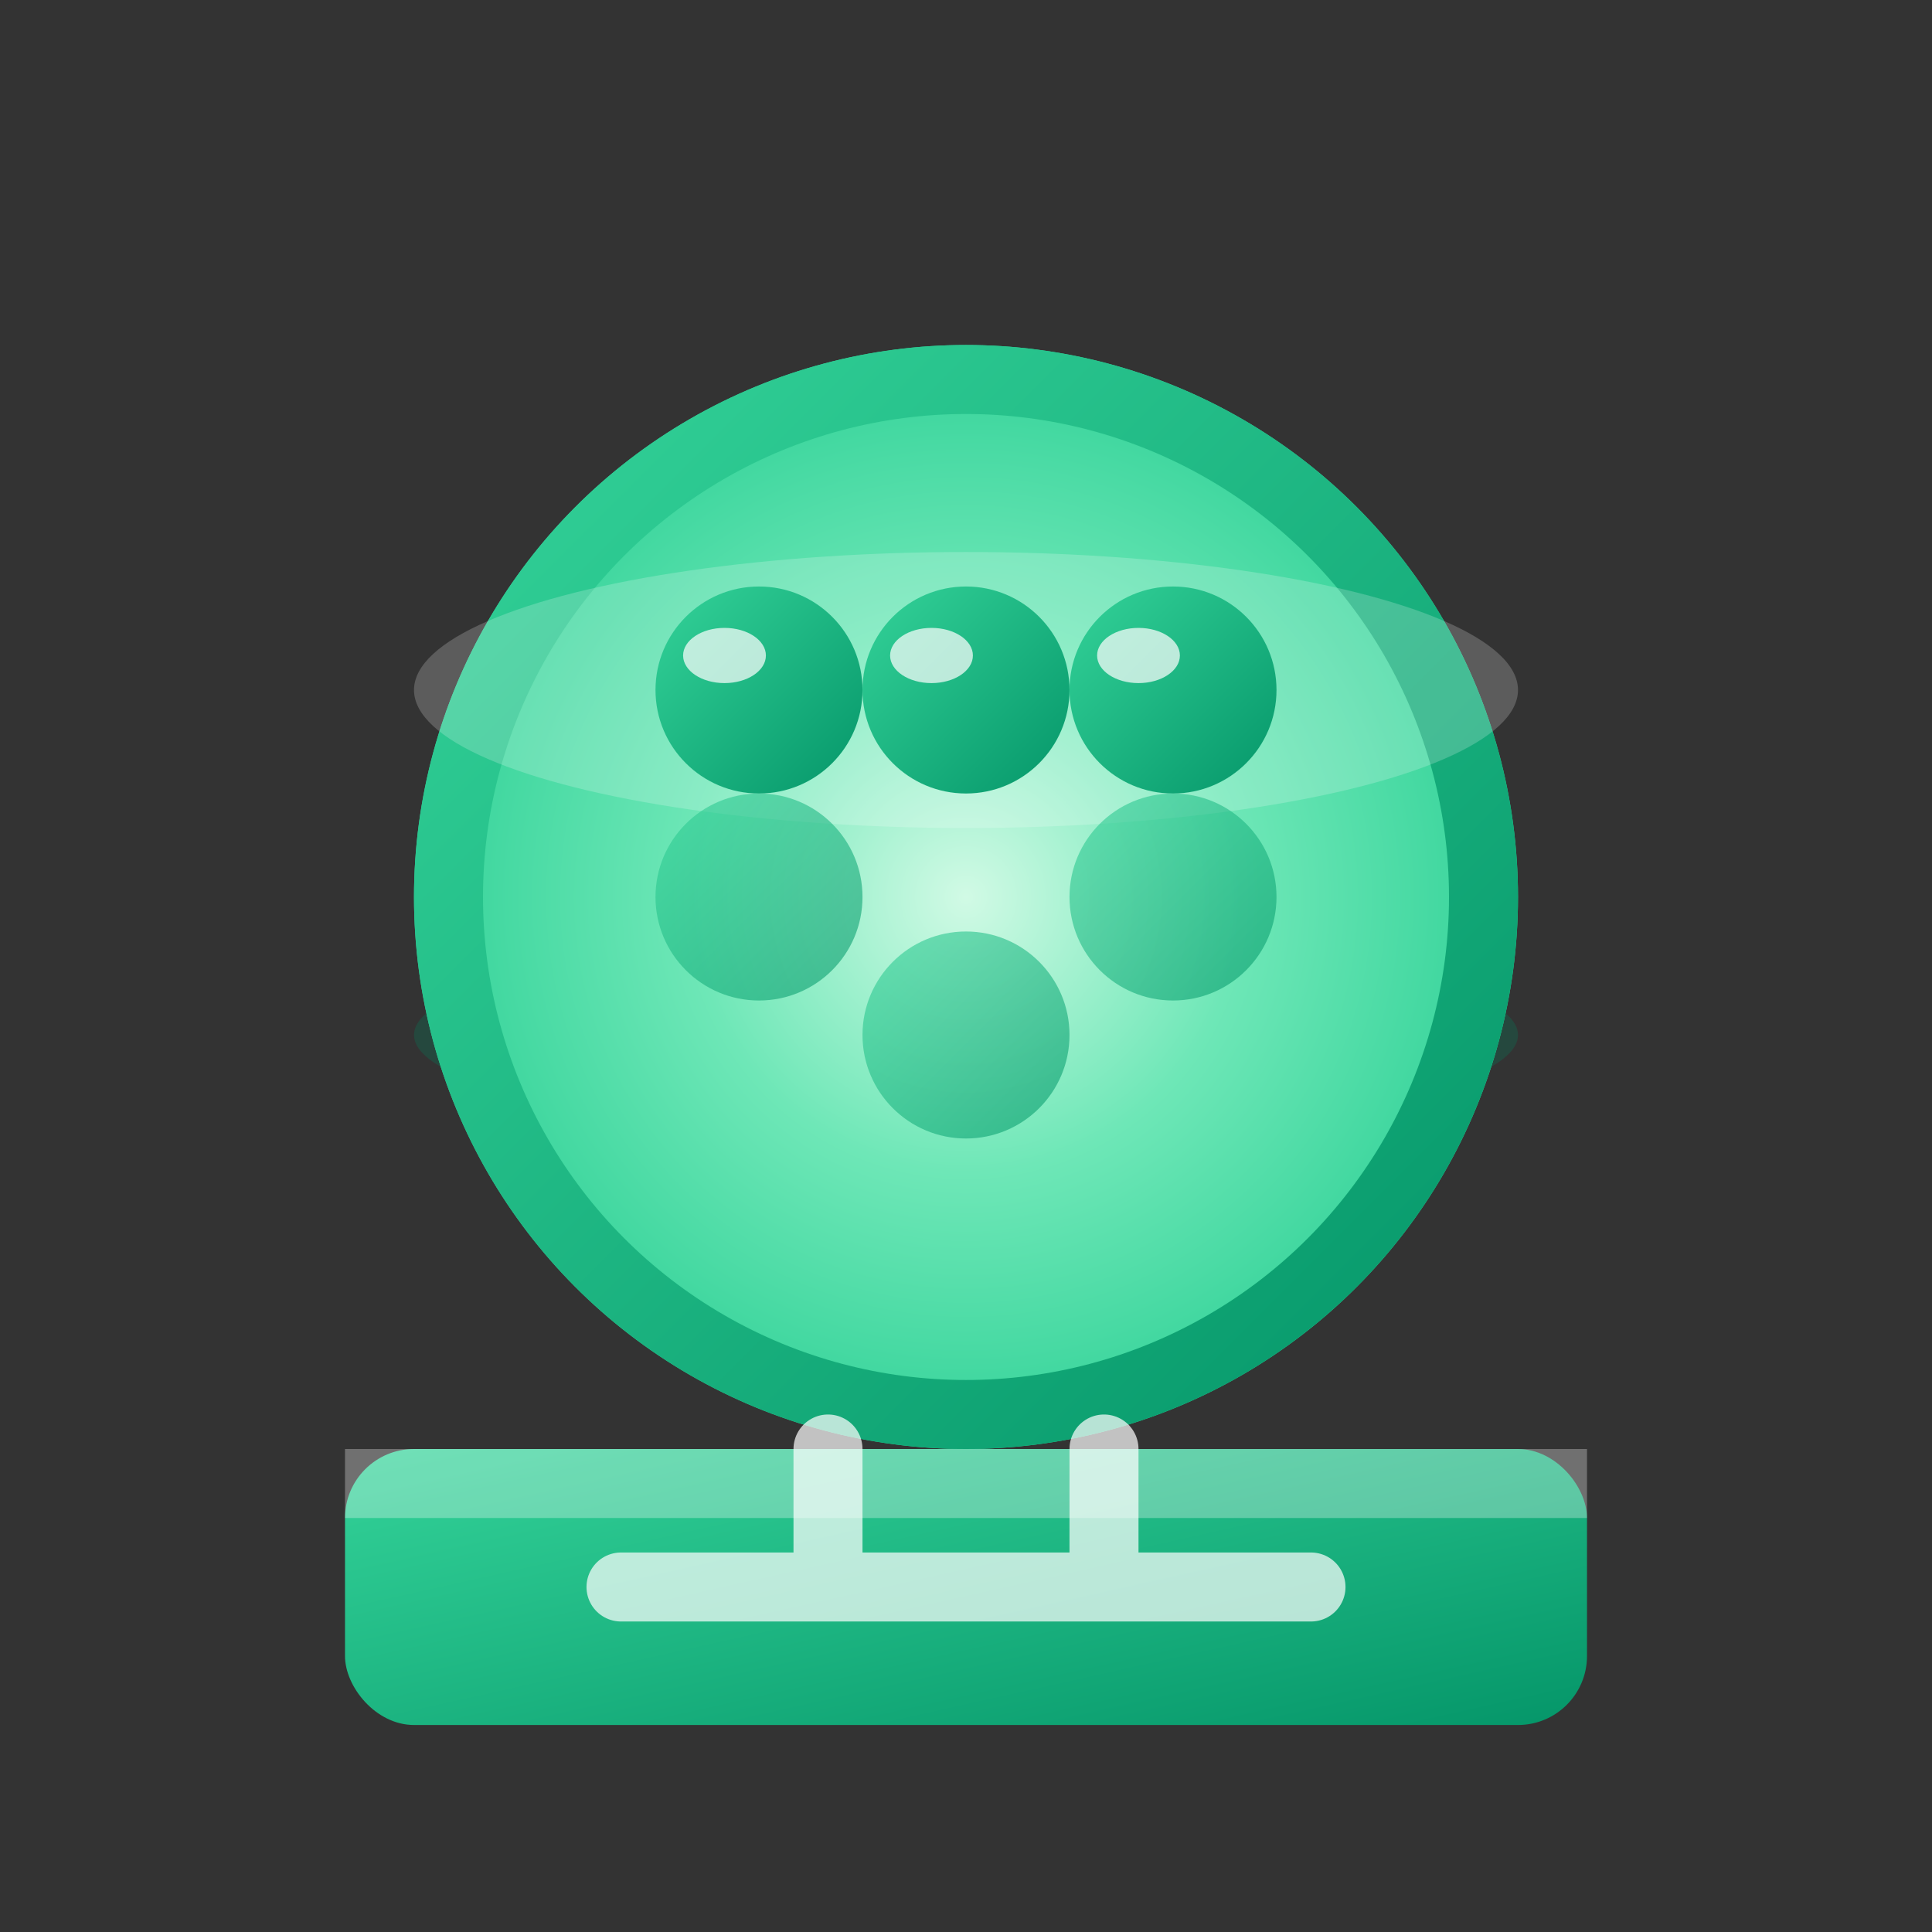<svg viewBox="0 0 56 56" fill="none" xmlns="http://www.w3.org/2000/svg">
                        <rect x="0" y="0" width="56" height="56" fill="#333333" stroke="none"/>
                        <defs>
                            <linearGradient id="platform-grad" x1="0%" y1="0%" x2="100%" y2="100%">
                                <stop offset="0%" style="stop-color:#34d399"></stop>
                                <stop offset="100%" style="stop-color:#059669"></stop>
                            </linearGradient>
                            <radialGradient id="sphere-grad">
                                <stop offset="0%" style="stop-color:#d1fae5"></stop>
                                <stop offset="50%" style="stop-color:#6ee7b7"></stop>
                                <stop offset="100%" style="stop-color:#34d399"></stop>
                            </radialGradient>
                        </defs>
                        <!-- Globe/Machine 3D -->
                        <ellipse cx="28" cy="30" rx="16" ry="3" fill="#047857" opacity="0.3"></ellipse>
                        <circle cx="28" cy="26" r="16" fill="url(#sphere-grad)"></circle>
                        <circle cx="28" cy="26" r="15" fill="none" stroke="url(#platform-grad)" stroke-width="2"></circle>
                        <ellipse cx="28" cy="20" rx="16" ry="4" fill="#fff" opacity="0.2"></ellipse>
                        <!-- Floating balls inside -->
                        <circle cx="22" cy="20" r="3" fill="url(#platform-grad)"></circle>
                        <ellipse cx="21" cy="19" rx="1.2" ry="0.8" fill="#fff" opacity="0.7"></ellipse>
                        <circle cx="28" cy="20" r="3" fill="url(#platform-grad)"></circle>
                        <ellipse cx="27" cy="19" rx="1.2" ry="0.8" fill="#fff" opacity="0.7"></ellipse>
                        <circle cx="34" cy="20" r="3" fill="url(#platform-grad)"></circle>
                        <ellipse cx="33" cy="19" rx="1.2" ry="0.8" fill="#fff" opacity="0.7"></ellipse>
                        <circle cx="22" cy="26" r="3" fill="url(#platform-grad)" opacity="0.6"></circle>
                        <circle cx="34" cy="26" r="3" fill="url(#platform-grad)" opacity="0.6"></circle>
                        <circle cx="28" cy="30" r="3" fill="url(#platform-grad)" opacity="0.6"></circle>
                        <!-- Base platform -->
                        <rect x="10" y="42" width="36" height="8" rx="2" fill="url(#platform-grad)"></rect>
                        <rect x="10" y="42" width="36" height="2" fill="#fff" opacity="0.3"></rect>
                        <path d="M18 46H38M24 42V46M32 42V46" stroke="#fff" stroke-width="2" stroke-linecap="round" opacity="0.7"></path>
                    </svg>

